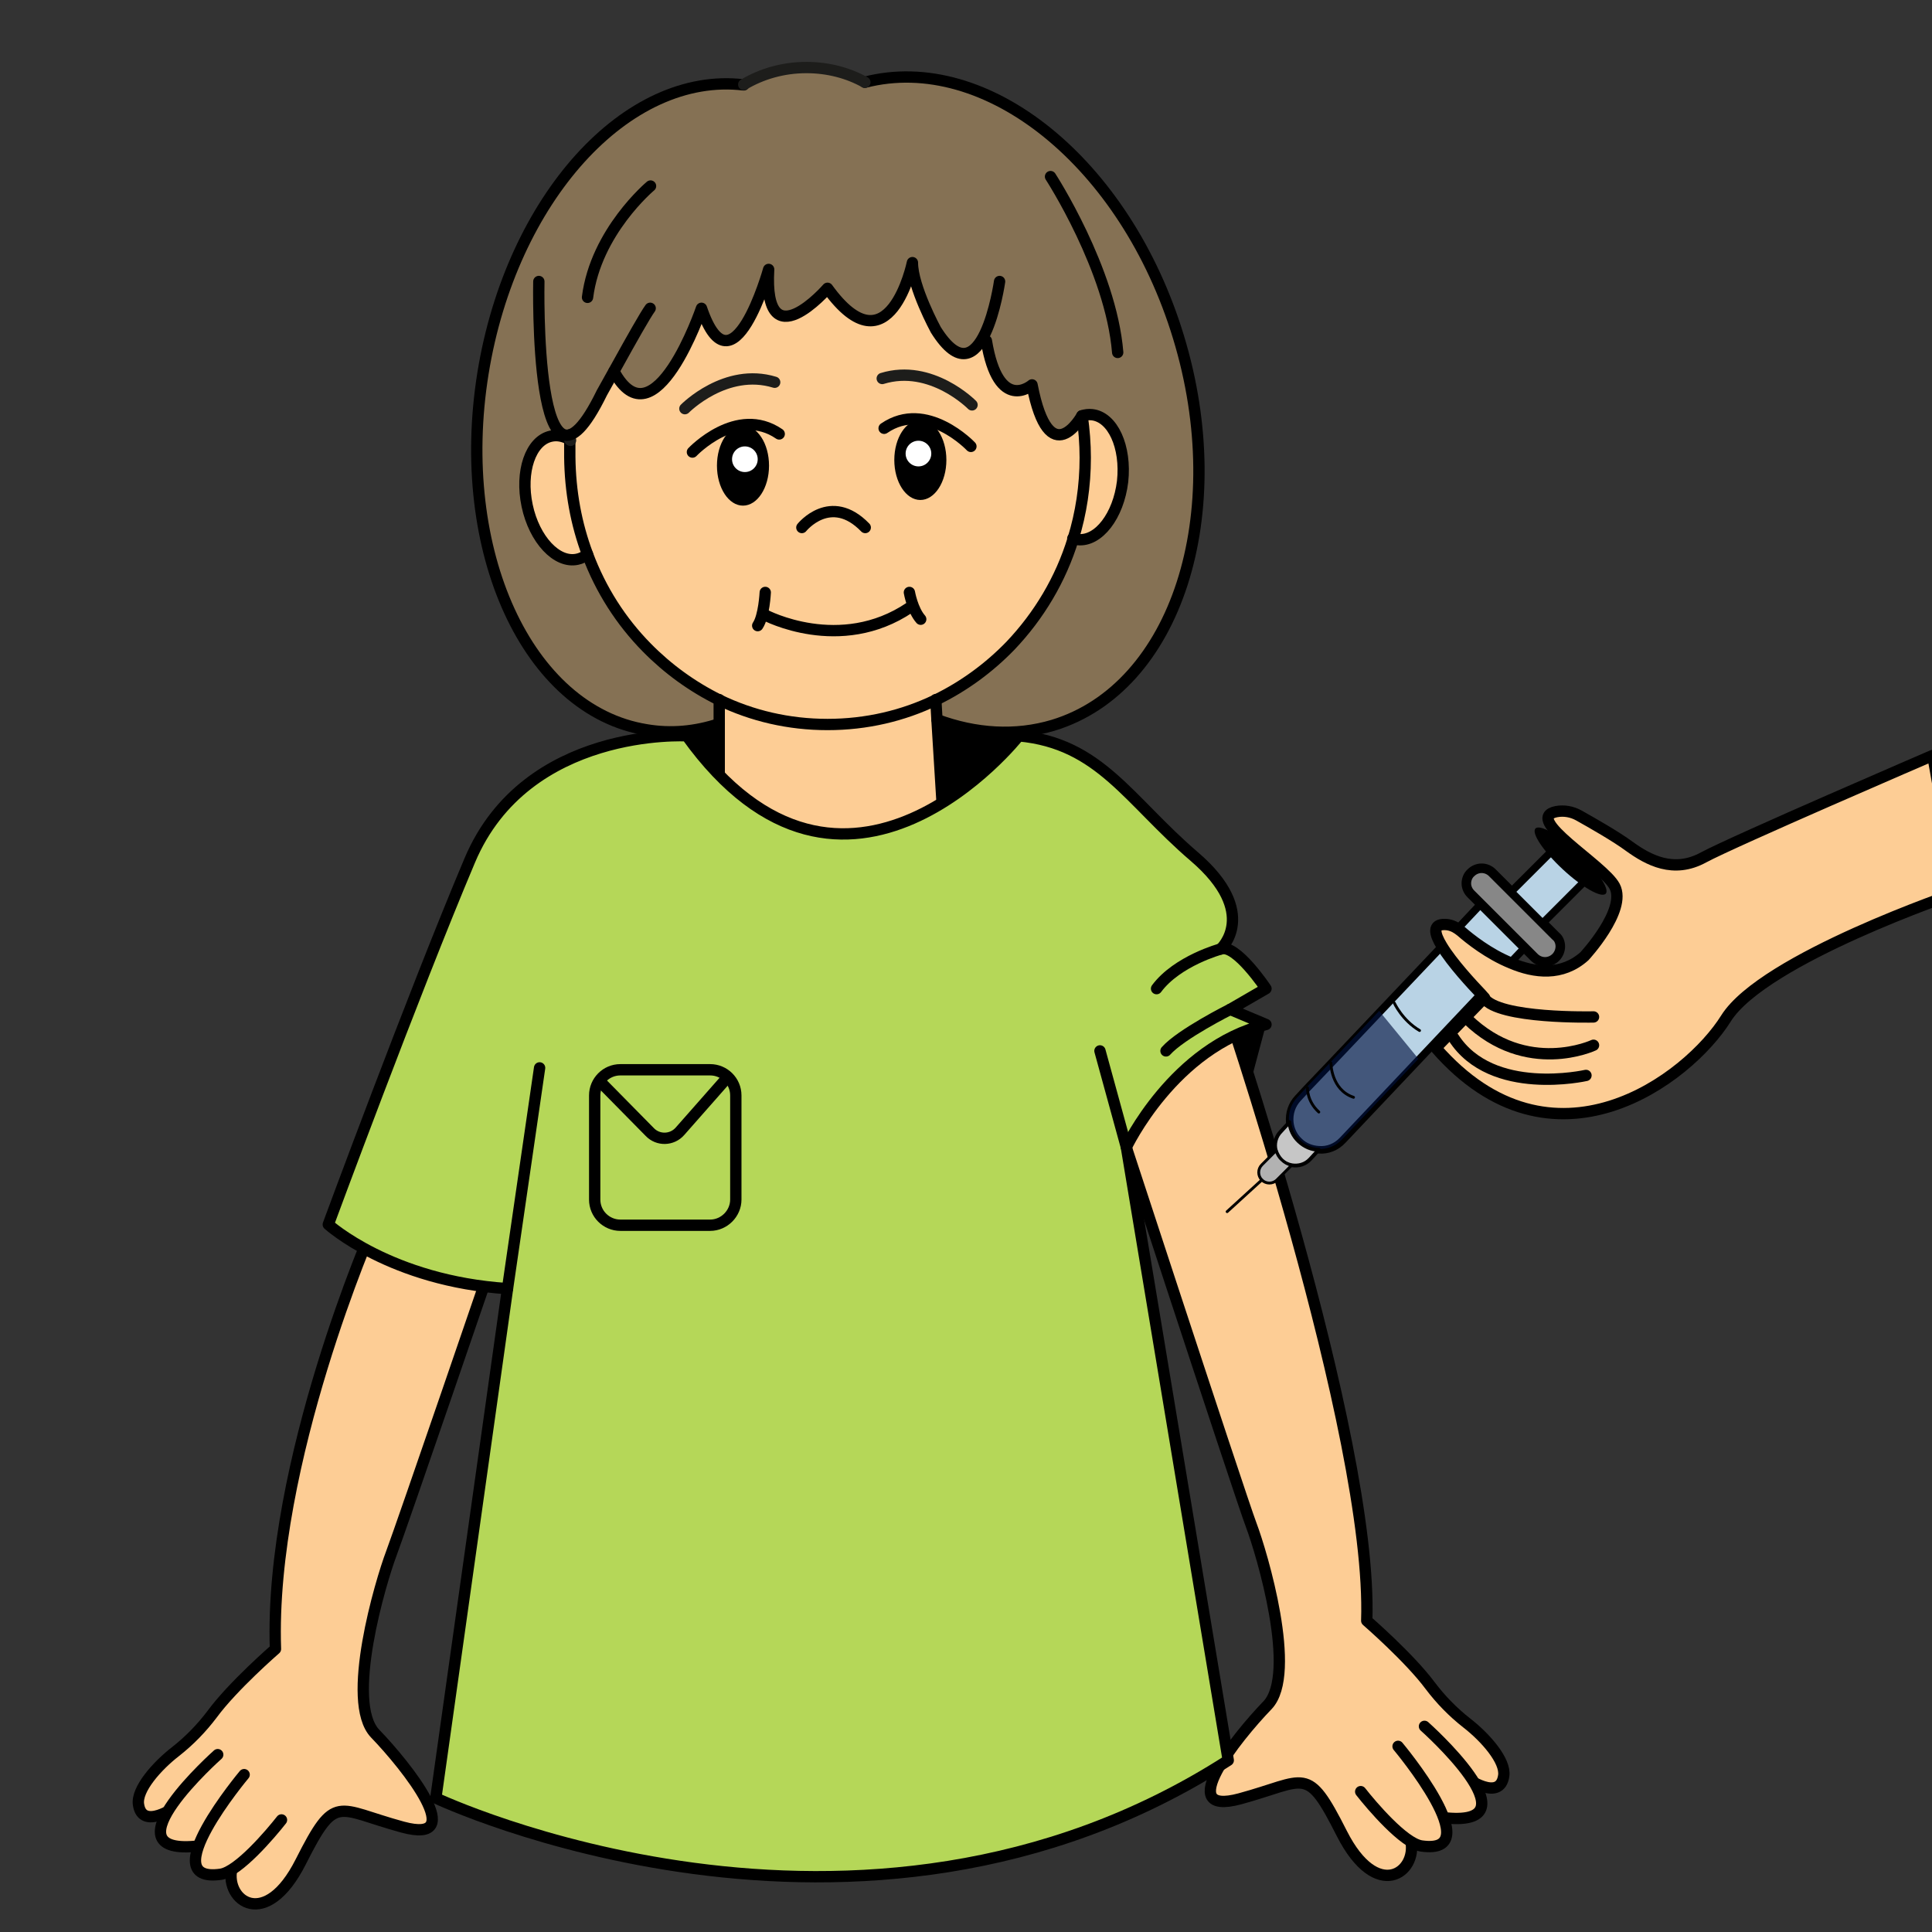 <?xml version="1.0" encoding="utf-8"?>
<!-- Generator: Adobe Illustrator 22.1.0, SVG Export Plug-In . SVG Version: 6.00 Build 0)  -->
<svg version="1.1" id="Слой_6" xmlns="http://www.w3.org/2000/svg" xmlns:xlink="http://www.w3.org/1999/xlink" x="0px" y="0px"
	 viewBox="0 0 512 512" style="enable-background:new 0 0 512 512;" xml:space="preserve">
<rect x="0" y="0" width="512" height="512" fill="#333333" stroke="none"/>
<style type="text/css">
	.st0{fill:#857154;}
	.st1{fill:#FDCD95;}
	.st2{fill:#FDCD95;stroke:#000000;stroke-width:3;stroke-linecap:round;stroke-linejoin:round;stroke-miterlimit:10;}
	.st3{fill:none;stroke:#1D1D1B;stroke-width:3;stroke-linecap:round;stroke-linejoin:round;stroke-miterlimit:10;}
	.st4{fill:none;stroke:#000000;stroke-width:3;stroke-linecap:round;stroke-linejoin:round;stroke-miterlimit:10;}
	.st5{fill:#FFFFFF;}
	.st6{fill:#B5D758;stroke:#000000;stroke-width:3;stroke-linecap:round;stroke-linejoin:round;stroke-miterlimit:10;}
	.st7{fill:none;stroke:#000000;stroke-width:3;stroke-miterlimit:10;}
	.st8{fill:#B9D3E5;stroke:#000000;stroke-width:2;stroke-linecap:round;stroke-linejoin:round;stroke-miterlimit:10;}
	.st9{opacity:0.64;fill:#00123F;}
	.st10{fill:none;stroke:#000000;stroke-width:2;stroke-linecap:round;stroke-linejoin:round;stroke-miterlimit:10;}
	.st11{fill:#C6C6C6;stroke:#000000;stroke-linecap:round;stroke-linejoin:round;stroke-miterlimit:10;}
	.st12{fill:none;stroke:#000000;stroke-linecap:round;stroke-linejoin:round;stroke-miterlimit:10;}
	.st13{fill:#B2B2B2;stroke:#000000;stroke-width:0.75;stroke-linecap:round;stroke-linejoin:round;stroke-miterlimit:10;}
	.st14{fill:none;stroke:#000000;stroke-width:0.75;stroke-linecap:round;stroke-linejoin:round;stroke-miterlimit:10;}
	.st15{fill:#878787;stroke:#000000;stroke-width:2.528;stroke-linecap:round;stroke-linejoin:round;stroke-miterlimit:10;}
	.st16{fill:none;}
</style>
<g>
	<path d="M170.8,193.9c0,0,13.5-6.7,26.8-3.2l0.2,22.5c0,0-23.4-11.4-23.1-12.2C174.9,200.2,170.8,193.9,170.8,193.9z"/>
	<path d="M248,184.5c0,0,26.9,10.9,34.3,16.9l-7.8,12l-21.1,9l-4.7-6.2l0-5.2L248,184.5z"/>
	<path class="st0" d="M248.3,185.4v5.3l14.5,3.4l17.7-2.4l13.7-7.6l13-15.7c0,0,10.6-16.3,10.5-32.6c-0.1-16.2-1.1-27.2-1.1-27.2
		s-4.1-25.6-8.5-31.2c-4.4-5.6-8.1-20.9-13.2-23.8s-9.8-16.4-19.1-19.9l-14.5-8.7l-11.9-3.8L234,20.2l-3,2l-9.3-3.3l-8-1l-12,2.2
		l-4.6,2.3l-7.5-0.2l-17.2,5l-10.7,7l-14.3,15l-11,20.3c0,0-4.7,12.7-5.4,15.6c-0.8,2.9-5,31.3-4.6,37.4c0.4,6.1,4.2,28.8,6.5,34.2
		c2.3,5.4,9.5,17.8,10.8,19.5c1.4,1.6,11.5,12.9,20.4,14.4c8.9,1.6,12.5,2.8,17.5,3c5,0.2,9.1-1.9,9.1-1.9l8.3-16.8l27.1-0.8
		c0,0,12.3,3.5,13.3,3.8c1.1,0.3,9,3.5,9,3.5V185.4z"/>
	<path class="st1" d="M250.2,221.5l-12.6,4.9l-16,2.3c0,0-18.2-0.7-23.4-3.6s-7.6-4.6-7.6-4.6l1.2-34.5c0,0-20.9-11.1-27.8-23.3
		c-6.9-12.2-10.5-22.7-10.5-22.7l-2.3-23.3l6.4-6.9l5.1-9.3l4.6,3.2l5.1,0.6l7.5-9.3l6-13.3l2.3,5.3l5,3.2l3.9-3.4l6.5-13.5l0.3,7.2
		l3.2,3.1l5.6-0.5l5.4-5.5l4.7,3.1l4.3,3.4l5.3,0.7l5.1-4.4l4.7-7.1l2.3,6.8l4.9,9.5l2.7,4h2.9l5.5-4.2l3,9.2l3.5,4.5l6.4-0.9
		l2.2,7.9l2.8,4.4l5.5-0.6l2.8-3.5l0.6,16.2l-6.1,24.5l-10.9,17L253.3,183l-6.6,3.1L250.2,221.5z"/>
	<path class="st2" d="M286.7,110.2c0.9-0.3,1.8-0.4,2.7-0.3c5.5,0.6,9.1,8.5,8.1,17.7c-1.1,9.1-6.4,16-11.9,15.4
		c-0.4-0.1-0.9-0.1-1.3-0.3"/>
	<path class="st3" d="M151.1,115.2c0,0.4,0,0.8,0,1.4"/>
	<path class="st4" d="M155.7,146.9c3.5,9.4,8.9,17.8,15.7,24.7c5.6,5.7,12.1,10.4,19.2,13.9c8.7,4.2,18.4,6.5,28.7,6.5
		s20-2.3,28.7-6.5c7.4-3.6,14.1-8.5,19.8-14.4c7.5-7.9,13.3-17.5,16.6-28.3c2.1-6.8,3.2-14,3.2-21.5c0-3.7-0.3-7.4-0.8-11"/>
	<path class="st4" d="M190.6,185.4L190.6,185.4v6.4v2v26.7c26.8,19.9,59.6,1,59.6,1"/>
	<polyline class="st4" points="250.2,221.5 248.3,190.7 248,185.4 248,185.4 	"/>
	<path class="st2" d="M155.7,146.9c-0.8,0.6-1.7,1.1-2.7,1.3c-5.4,1.2-11.4-5.2-13.3-14.2c-1.9-9,0.9-17.2,6.3-18.4
		c1.7-0.4,3.4,0,5,0.9c0,1.5,0,3.5,0,4.6C151.1,130.3,152.7,138.9,155.7,146.9z"/>
	<path class="st3" d="M151.2,116.7c-0.1,0-0.1-0.1-0.2-0.1"/>
	<path class="st4" d="M190.6,191.8c-6.3,2.1-12.8,2.7-19.3,1.6c-31.5-5.1-50.9-47.4-43.3-94.5c7.5-46.3,38.2-80.1,69.1-76.4"/>
	<path class="st4" d="M229.2,21.8c32.2-8.3,69.1,21.4,83.1,67.5c14.3,46.9-0.6,93-33.2,102.9c-10,3-20.6,2.3-30.8-1.5"/>
	<path class="st3" d="M197.1,22.4c4.7-2.8,10.4-4.5,16.6-4.5c5.7,0,11,1.4,15.5,3.9"/>
	<path class="st4" d="M142.8,74.6c0,0-1.4,66.6,16.7,29.5c0,0,2-3.6,4.4-7.9c3.2-5.8,7.2-12.9,8.4-14.5"/>
	<path class="st4" d="M286.7,110.2c0,0-8.6,15.6-13.2-8.2c0,0-8.9,7.8-12.1-11.7"/>
	<path class="st4" d="M264.9,74.6c0,0-4.6,32.4-16.9,12.8c0,0-6.2-11.4-6.2-17.8c0,0-6.1,29.5-22.5,6.8c0,0-17,19.6-15.6-5
		c0,0-9.6,34.4-17.8,10.3c0,0-12.5,36.6-23.2,16.7"/>
	<path class="st4" d="M278.4,46.8c0,0,16,24.6,17.8,46.6"/>
	<path class="st4" d="M172.4,49.3c0,0-14.5,12.1-16.7,29.5"/>
	<path d="M326,268l9.5,3.5l-7.5,28.1l-27,17.8c0,0-22.5-6.3-21-10.3s23-23.6,23-23.6L326,268z"/>
	<path class="st3" d="M181.5,108.3c0,0,10.8-11,23.8-7"/>
	<path class="st3" d="M257.6,107.3c0,0-10.8-11-23.8-7"/>
	<path class="st4" d="M212.5,139.8c0,0,7.6-9.5,16.8,0"/>
	<path class="st4" d="M202.8,163c0,0,19.8,10.5,38.3-2"/>
	<path class="st4" d="M241,157c0,0,0.8,4.6,3,7.1"/>
	<path class="st4" d="M202.8,157c0,0-0.3,6.3-2,8.8"/>
	<ellipse cx="196.9" cy="123.4" rx="6.9" ry="10.6"/>
	<circle class="st5" cx="197.4" cy="121.7" r="3.4"/>
	<path class="st4" d="M183.5,119.8c0,0,11.8-12.5,23-4.8"/>
	<ellipse cx="243.9" cy="121.9" rx="6.9" ry="10.6"/>
	<g>
		<path class="st2" d="M46.7,478.7c0,0-9,6.5-10-0.5c-0.6-4,4.9-10.2,9.8-14c3.7-2.9,6.9-6.2,9.7-9.9C61.7,446.8,73,437,73,437
			c-1.7-49.3,26-112.3,26-112.3l23.3,5l8.7,3c0,0-24.2,70.7-27.3,79c-2.8,7.4-12.3,39.3-4.3,47.7c8.4,8.7,25,29.6,7.3,24.8
			s-17.7-9.2-27,9.2s-20,10.3-18.3,2"/>
		<path class="st2" d="M57.7,465c0,0-29.7,26.4-6,24.3"/>
		<path class="st2" d="M64.7,470.3c0,0-24.3,29-6.2,26.4c4.7-0.7,13.2-10.7,16.1-14.4"/>
	</g>
	<g>
		<path class="st2" d="M388.5,471.1c0,0,9,6.5,10-0.5c0.6-4-4.9-10.2-9.8-14c-3.7-2.9-6.9-6.2-9.7-9.9c-5.5-7.4-16.8-17.2-16.8-17.2
			c1.7-49.3-38.6-166.9-38.6-166.9l-21,10.5l-11,10c0,0,36.9,112.9,40,121.1c2.8,7.4,12.3,39.3,4.3,47.7c-8.4,8.7-25,29.6-7.3,24.8
			c17.7-4.8,17.7-9.2,27,9.2c9.3,18.3,20,10.3,18.3,2"/>
		<path class="st2" d="M377.5,457.5c0,0,29.7,26.4,6,24.3"/>
		<path class="st2" d="M370.5,462.8c0,0,24.3,29,6.2,26.4c-4.7-0.7-13.2-10.7-16.1-14.4"/>
	</g>
	<circle class="st5" cx="243.4" cy="120.2" r="3.4"/>
	<path class="st4" d="M257.3,118.3c0,0-11.8-12.5-23-4.8"/>
	<path class="st6" d="M182,195c0,0-42.5-2.5-57.5,33S87,324.5,87,324.5s16.5,15,47.5,17l-19,135c0,0,112,53,210-10l-27-162.5
		c0,0,12.5-26.5,37-32.5l-9.5-4l9.5-5.5c0,0-8-12-12-10.5c0,0,10.5-9.5-7-24.5s-25-30-46.5-32C270,195,224,253.5,182,195z"/>
	<line class="st4" x1="134.5" y1="341.5" x2="143" y2="283"/>
	<line class="st4" x1="291.5" y1="278.5" x2="298.5" y2="304"/>
	<path class="st4" d="M323.5,251.5c0,0-11.5,3.1-17,10.5"/>
	<path class="st4" d="M326,267.5c0,0-13,6.5-17,11"/>
	<g>
		<path class="st7" d="M188.2,324.7h-23.8c-3.7,0-6.8-3-6.8-6.8v-27.6c0-3.7,3-6.8,6.8-6.8h23.8c3.7,0,6.8,3,6.8,6.8v27.6
			C195,321.6,191.9,324.7,188.2,324.7z"/>
		<path class="st7" d="M158.9,286.5l13.3,13.5c2.2,2.3,5.9,2.2,8-0.2l12.6-14.3"/>
	</g>
	<g>
		<g>
			<path class="st8" d="M392.4,263.5l-36.6,38.7c-1.7,1.8-4,2.7-6.3,2.5c-1.9-0.1-3.8-0.8-5.2-2.2c-1.5-1.4-2.3-3.2-2.5-5.1v0
				c-0.2-2.3,0.5-4.6,2.2-6.4l2.5-2.7c0,0,0,0,0,0l6.3-6.6l29.3-30.9C384.7,255.3,390.2,261.2,392.4,263.5z"/>
			<path class="st9" d="M375.9,280.6L355.6,302c-1.7,1.8-4,2.6-6.3,2.5c-1.9-0.1-3.8-0.8-5.2-2.2c-1.5-1.4-2.3-3.2-2.5-5.1v0
				c-0.2-2.3,0.5-4.6,2.2-6.4l2.5-2.7c0,0,0,0,0,0l6.3-6.6l12.9-13.6L375.9,280.6z"/>
			<path class="st8" d="M404.1,251.1l-3.9,4.1c-5.8-2.5-10.9-6.4-13.2-8.4c-0.2-0.2-0.5-0.4-0.8-0.6l6.3-6.7L404.1,251.1z"/>
			<line class="st10" x1="400.2" y1="255.3" x2="392.4" y2="263.5"/>
			<line class="st10" x1="386.3" y1="246.3" x2="382" y2="250.8"/>
			<path class="st11" d="M349.5,304.7l-2.3,2.5c-1.3,1.4-3.1,1.9-4.9,1.6c-1-0.2-1.9-0.6-2.7-1.4c-0.7-0.7-1.2-1.6-1.5-2.5
				c-0.5-1.7,0-3.7,1.3-5l2.3-2.5c0.2,1.9,1,3.7,2.5,5.1C345.7,303.9,347.6,304.7,349.5,304.7z"/>
			<line class="st12" x1="341.7" y1="297.4" x2="341.7" y2="297.4"/>
			<path class="st13" d="M342.3,308.8l-3.9,3.9c-1.1,1.1-2.9,1.1-4,0c-1.1-1.1-1.1-2.9,0-4l3.8-3.8c0.2,0.9,0.7,1.8,1.5,2.5
				C340.4,308.1,341.3,308.6,342.3,308.8z"/>
			<line class="st14" x1="334.4" y1="312.7" x2="325.2" y2="321.1"/>
			<path class="st14" d="M352.7,281.7c0,0,0,7.1,6,9.1"/>
			<path class="st14" d="M346.5,288.3c0,0-0.2,3.5,3,6.4"/>
			<path class="st14" d="M369.5,265.8c0,0,2.1,4.6,6.7,7.3"/>
			<path class="st15" d="M413.5,250.8c0,1-0.4,2.1-1.2,2.9c-1.6,1.6-4.1,1.6-5.7,0l-16.8-16.8c-0.8-0.8-1.2-1.8-1.2-2.8
				c0-1,0.4-2.1,1.2-2.8c1.6-1.6,4.1-1.6,5.7,0l16.8,16.8C413.1,248.7,413.5,249.8,413.5,250.8z"/>
			
				<rect x="402.3" y="228.9" transform="matrix(0.707 -0.707 0.707 0.707 -45.814 358.935)" class="st8" width="15.5" height="11.8"/>
			<ellipse transform="matrix(0.68 -0.733 0.733 0.68 -34.21 378.109)" cx="416.3" cy="228.3" rx="3" ry="12.7"/>
			<line class="st16" x1="375.9" y1="280.6" x2="365.4" y2="267.9"/>
		</g>
		<path class="st2" d="M518.7,236.6c0,0-51.3,17.4-61.3,33.3c-10,16-45.9,43.4-76.9,7.8l12.9-13.3c0,0-0.3-0.3-0.9-1
			c-2.2-2.3-7.7-8.2-10.4-12.7c-2-3.3-2.5-5.8,0.8-5.7c1.3,0,2.5,0.5,3.5,1.2c0.3,0.2,0.5,0.4,0.8,0.6c2.3,2,7.3,6,13.2,8.4
			c6.3,2.7,13.6,3.5,19.5-1.8c0,0,11.3-12.2,8-18.5c-3-5.7-24.4-18-15.5-19.8c2.1-0.4,4.2,0,6,1c3.4,1.9,9.9,5.6,13.4,8.2
			c5,3.6,11.7,7.3,19.7,2.9c8-4.3,60.7-27,60.7-27L518.7,236.6z"/>
		<path class="st4" d="M422.3,269.5c0,0-25.2,0.6-29-5"/>
		<path class="st4" d="M422.3,277c0,0-17.7,8.3-33.4-6.9"/>
		<path class="st4" d="M420.3,285c0,0-25,5.7-35.1-10"/>
	</g>
</g>
</svg>
